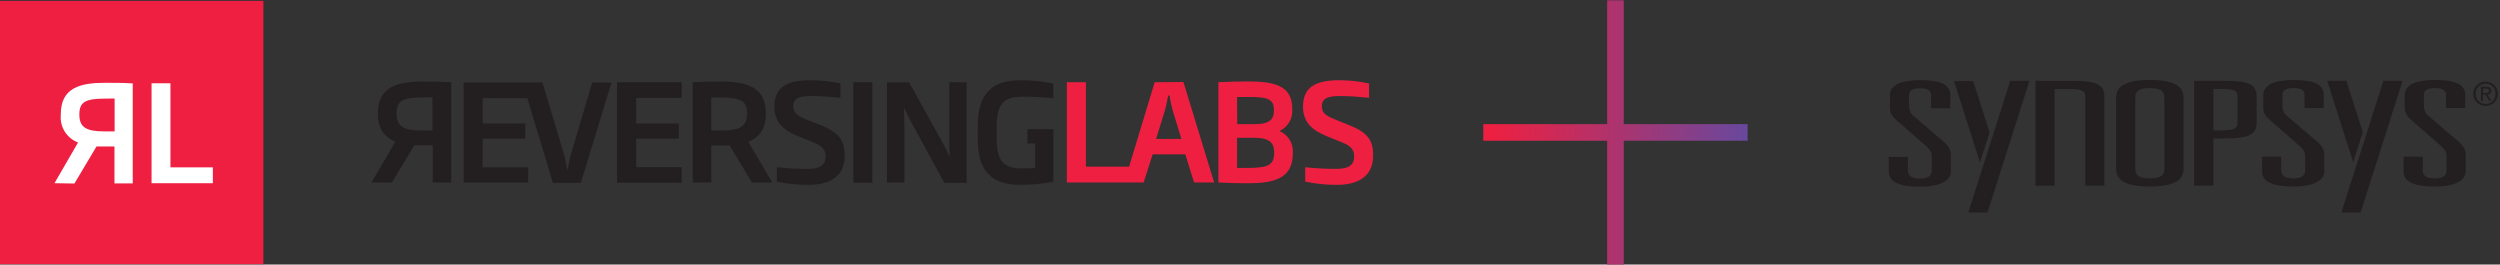 <svg width="756" height="80" viewBox="0 0 756 80" fill="none" xmlns="http://www.w3.org/2000/svg">
<rect x="0" y="0" width="756" height="80" fill="#333333" stroke="none"/>
<path d="M349.598 42.021L352.195 33.658C352.642 32.128 352.944 30.503 353.263 28.863H353.63C353.901 30.488 354.251 32.081 354.697 33.658L357.263 42.021H349.582H349.598ZM349.183 24.848L341.438 50.401H328.386V24.864H322.617V55.18H345.837L348.562 46.673H358.442L361.088 55.18H367.16L357.869 24.8L349.183 24.864V24.848Z" fill="#EE1F41"/>
<path d="M385.296 46.466C385.296 50.751 381.918 50.783 375.639 50.783H374.093V41.671H379.32C384.037 41.671 385.28 43.343 385.312 45.988V46.45L385.296 46.466ZM374.061 29.325H377.487C382.412 29.325 385.233 29.595 385.233 33.084V33.451C385.233 35.999 384.085 37.545 379.336 37.545H374.141L374.077 29.325H374.061ZM386.89 39.632C388.101 39.074 389.121 38.166 389.822 37.035C390.524 35.904 390.842 34.582 390.778 33.259V32.893C390.778 26.059 385.695 24.625 377.472 24.625C373.95 24.625 372.467 24.705 368.436 24.864V55.18C372.324 55.355 373.806 55.419 377.312 55.419C385.249 55.419 390.954 54.001 390.954 46.386V45.972C391.018 44.634 390.667 43.296 389.934 42.165C389.201 41.033 388.149 40.141 386.89 39.616V39.632Z" fill="#EE1F41"/>
<path d="M407.83 37.784L403.671 36.095C400.579 34.884 399.735 33.928 399.735 32.096C399.735 29.643 401.679 29.038 405.28 29.038C408.5 29.038 411.639 29.356 413.998 29.579V25.246C411.049 24.593 408.053 24.259 405.025 24.259C397.742 24.259 394.029 26.377 394.029 32.272C394.029 36.684 396.484 39.265 401.009 41.097L405.647 42.977C408.739 44.236 409.488 45.335 409.488 47.31C409.488 50.034 407.703 51.07 403.99 51.07C400.882 51.07 397.79 50.91 394.699 50.576V54.941C397.886 55.594 401.121 55.913 404.372 55.897C411.257 55.897 415.209 52.838 415.209 47.262C415.384 42.117 413.233 39.934 407.814 37.768L407.83 37.784Z" fill="#EE1F41"/>
<path d="M130.759 39.456H127.572C122.297 39.456 119.922 38.357 119.922 34.422V34.184C119.922 29.484 123.237 29.436 130.759 29.436V39.456ZM114.265 34.152V34.422C114.265 39.026 116.288 41.464 119.555 42.85L112.32 55.18H118.52L125.293 43.949H130.839V55.18H136.448V24.864C133.723 24.737 130.966 24.657 127.858 24.657C120.4 24.657 114.281 26.123 114.281 34.152H114.265Z" fill="#231F20"/>
<path d="M172.847 45.988C172.305 47.756 171.938 49.795 171.604 51.436C171.189 49.907 170.887 47.756 170.361 45.988L164.034 24.928H140.193V55.18H159.731V50.576H145.978V41.942H158.854V37.338H145.978V29.675H159.46L167.205 55.307H175.636L184.927 24.928H179.11L172.847 45.972V45.988Z" fill="#231F20"/>
<path d="M186.601 55.244H206.139V50.544H192.386V41.926H205.262V37.338H192.386V29.612H206.139V24.864H186.601V55.244Z" fill="#231F20"/>
<path d="M225.916 34.422C225.916 38.341 223.557 39.456 218.282 39.456H215.095V29.484C222.617 29.484 225.932 29.484 225.932 34.231V34.438L225.916 34.422ZM231.573 34.422V34.152C231.573 26.139 225.454 24.657 218.059 24.657C214.967 24.657 212.21 24.737 209.485 24.864V55.18H215.095V43.981H220.641L227.43 55.212H233.549L226.298 42.913C229.565 41.464 231.589 39.058 231.589 34.422H231.573Z" fill="#231F20"/>
<path d="M247.987 37.784L243.828 36.111C240.736 34.885 239.891 33.929 239.891 32.097C239.891 29.643 241.836 29.038 245.437 29.038C248.656 29.038 251.796 29.372 254.154 29.58V25.247C251.206 24.593 248.21 24.275 245.182 24.259C237.899 24.259 234.186 26.393 234.186 32.272C234.186 36.685 236.624 39.265 241.166 41.097L245.804 42.977C248.895 44.236 249.644 45.351 249.644 47.31C249.644 50.035 247.86 51.07 244.146 51.07C241.071 51.07 237.995 50.895 234.935 50.576V54.957C238.122 55.594 241.357 55.913 244.593 55.897C251.493 55.897 255.429 52.838 255.429 47.263C255.477 42.117 253.342 39.934 247.971 37.768L247.987 37.784Z" fill="#231F20"/>
<path d="M263.812 24.864H258.043V55.244H263.812V24.864Z" fill="#231F20"/>
<path d="M287.064 41.384C287.064 43.216 287.064 45.351 287.223 47.151H287.064C286.394 45.622 285.518 43.917 284.705 42.547L274.92 24.896H268.211V55.18H273.502V38.103C273.502 36.271 273.406 34.391 273.327 32.67H273.406C274.123 34.2 274.952 35.809 275.733 37.274L285.566 55.292H292.307V24.864H287.064V41.384Z" fill="#231F20"/>
<path d="M310.681 39.058V43.407H313.04V50.783C311.972 50.879 310.442 50.91 308.912 50.91C303.956 50.91 301.406 49.158 301.406 42.197V37.911C301.406 30.344 304.625 29.229 309.629 29.229C311.733 29.229 316.514 29.468 318.506 29.643V25.278C315.255 24.577 311.956 24.243 308.625 24.259C302.267 24.259 295.669 26.298 295.669 37.911V42.197C295.669 53.205 301.486 55.897 308.514 55.897C311.876 55.897 315.239 55.594 318.554 54.957V39.042H310.697L310.681 39.058Z" fill="#231F20"/>
<path d="M79.65 0.267H0V79.888H79.65V0.267Z" fill="#EE1F41"/>
<path d="M45.834 55.403V25.183H51.539V50.608H64.368V55.403H45.834Z" fill="white"/>
<path d="M24 34.709C24 38.628 26.311 39.727 31.538 39.727H34.662V29.802C27.267 29.802 24 29.802 24 34.502V34.693V34.709ZM16.462 55.419L23.602 43.088C21.929 42.451 20.51 41.288 19.57 39.775C18.63 38.261 18.215 36.477 18.391 34.693V34.454C18.391 26.473 24.415 25.039 31.698 25.039C34.742 25.039 37.483 25.039 40.144 25.23V55.467H34.614V44.299H29.18L22.502 55.498L16.478 55.403L16.462 55.419Z" fill="white"/>
<path d="M528.486 37.545H491.019V0.092H485.999V37.545H448.548V42.563H485.999V80H491.019V42.563H528.486V37.545Z" fill="url(#paint0_linear_3023_1071)"/>
<path d="M583.992 28.846C583.992 27.62 583.371 26.696 580.646 26.696C577.92 26.696 577.299 27.62 577.299 28.846V32.176C577.299 33.196 577.65 34.199 578.622 35.028L587.849 42.929C589.172 44.028 589.952 45.382 589.952 46.8V51.803C589.952 54.797 586.431 56.454 580.63 56.454C574.223 56.454 571.147 55.005 571.147 51.803V47.453H576.948V51.627C576.948 53.125 578.096 54.001 580.63 54.001C583.004 54.001 584.152 53.125 584.152 51.627V47.199C584.152 46.099 583.705 45.271 582.478 44.172L573.952 36.748C572.375 35.394 571.498 34.327 571.498 32.702V28.878C571.498 25.756 574.749 24.227 580.63 24.227C587.132 24.227 589.761 25.772 589.761 28.671V32.718H583.96V28.846H583.992Z" fill="#231F20"/>
<path d="M639.913 29.532C639.913 26.409 642.288 24.179 650.112 24.179C657.937 24.179 660.312 26.425 660.312 29.532V51.054C660.312 54.176 657.937 56.407 650.112 56.407C642.288 56.407 639.913 54.16 639.913 51.054V29.532ZM645.714 50.958C645.714 52.711 646.415 53.953 650.112 53.953C653.81 53.953 654.511 52.727 654.511 50.958V29.611C654.511 27.859 653.81 26.632 650.112 26.632C646.415 26.632 645.714 27.859 645.714 29.611V50.958Z" fill="#231F20"/>
<path d="M663.515 24.434H672.742C680.217 24.434 682.416 25.66 682.416 29.261V37.035C682.416 40.635 680.217 41.862 672.742 41.862H669.316V56.136H663.515V24.434ZM672.121 39.408C674.766 39.408 676.599 39.058 676.599 37.433V28.878C676.599 27.253 674.75 26.903 672.121 26.903H669.316V39.424H672.121V39.408Z" fill="#231F20"/>
<path d="M696.886 28.783C696.886 27.556 696.265 26.632 693.556 26.632C690.847 26.632 690.209 27.556 690.209 28.783V32.128C690.209 33.132 690.56 34.151 691.532 34.98L700.759 42.881C702.082 43.98 702.863 45.334 702.863 46.752V51.755C702.863 54.749 699.357 56.406 693.556 56.406C687.133 56.406 684.058 54.957 684.058 51.755V47.406H689.858V51.579C689.858 53.077 691.006 53.953 693.556 53.953C695.93 53.953 697.062 53.077 697.062 51.579V47.151C697.062 46.051 696.631 45.223 695.388 44.124L686.862 36.7C685.285 35.346 684.408 34.279 684.408 32.67V28.846C684.408 25.724 687.659 24.195 693.556 24.195C700.058 24.195 702.687 25.724 702.687 28.623V32.67H696.886V28.799V28.783Z" fill="#231F20"/>
<path d="M739.676 28.783C739.676 27.556 739.054 26.632 736.329 26.632C733.604 26.632 732.983 27.556 732.983 28.783V32.128C732.983 33.132 733.333 34.151 734.305 34.98L743.532 42.882C744.855 43.981 745.636 45.335 745.636 46.753V51.755C745.636 54.75 742.114 56.407 736.329 56.407C729.907 56.407 726.831 54.957 726.831 51.755V47.406H732.632V51.58C732.632 53.077 733.779 53.953 736.329 53.953C738.704 53.953 739.835 53.077 739.835 51.58V47.151C739.835 46.052 739.389 45.223 738.162 44.124L729.636 36.7C728.058 35.346 727.182 34.279 727.182 32.654V28.831C727.182 25.708 730.433 24.179 736.329 24.179C742.831 24.179 745.461 25.724 745.461 28.608V32.654H739.66V28.783H739.676Z" fill="#231F20"/>
<path d="M607.913 24.434H613.714L601.012 64.244H595.211L607.913 24.434Z" fill="#231F20"/>
<path d="M598.749 49.158L590.893 24.513H596.693L601.65 40.046L598.749 49.158Z" fill="#231F20"/>
<path d="M720.743 24.434H726.544L713.843 64.244H708.026L720.743 24.434Z" fill="#231F20"/>
<path d="M711.612 49.094L703.755 24.434H709.556L714.512 39.982L711.612 49.094Z" fill="#231F20"/>
<path d="M636.344 56.152H636.376V29.277C636.376 25.676 634.176 24.45 626.718 24.45H615.531V56.168H621.332V26.919H626.097C628.726 26.919 630.575 27.269 630.575 28.894V56.168H636.344V56.152Z" fill="#231F20"/>
<path d="M747.899 28.353C747.899 26.234 749.62 24.673 751.66 24.673C753.7 24.673 755.389 26.234 755.389 28.353C755.389 30.471 753.668 32.048 751.66 32.048C749.652 32.048 747.899 30.487 747.899 28.353ZM751.66 31.443C753.333 31.443 754.64 30.137 754.64 28.353C754.64 26.568 753.317 25.294 751.66 25.294C750.003 25.294 748.648 26.616 748.648 28.353C748.648 30.089 749.971 31.443 751.66 31.443ZM750.879 30.487H750.226V26.234H751.851C752.855 26.234 753.349 26.6 753.349 27.445C753.349 28.209 752.871 28.544 752.25 28.623L753.461 30.503H752.744L751.612 28.655H750.863V30.503L750.879 30.487ZM751.644 28.098C752.186 28.098 752.68 28.066 752.68 27.413C752.68 26.887 752.202 26.791 751.756 26.791H750.879V28.114H751.644V28.098Z" fill="#231F20"/>
<defs>
<linearGradient id="paint0_linear_3023_1071" x1="448.548" y1="40.046" x2="528.486" y2="40.046" gradientUnits="userSpaceOnUse">
<stop offset="0.03" stop-color="#EE2041"/>
<stop offset="1" stop-color="#68489D"/>
</linearGradient>
</defs>
</svg>
